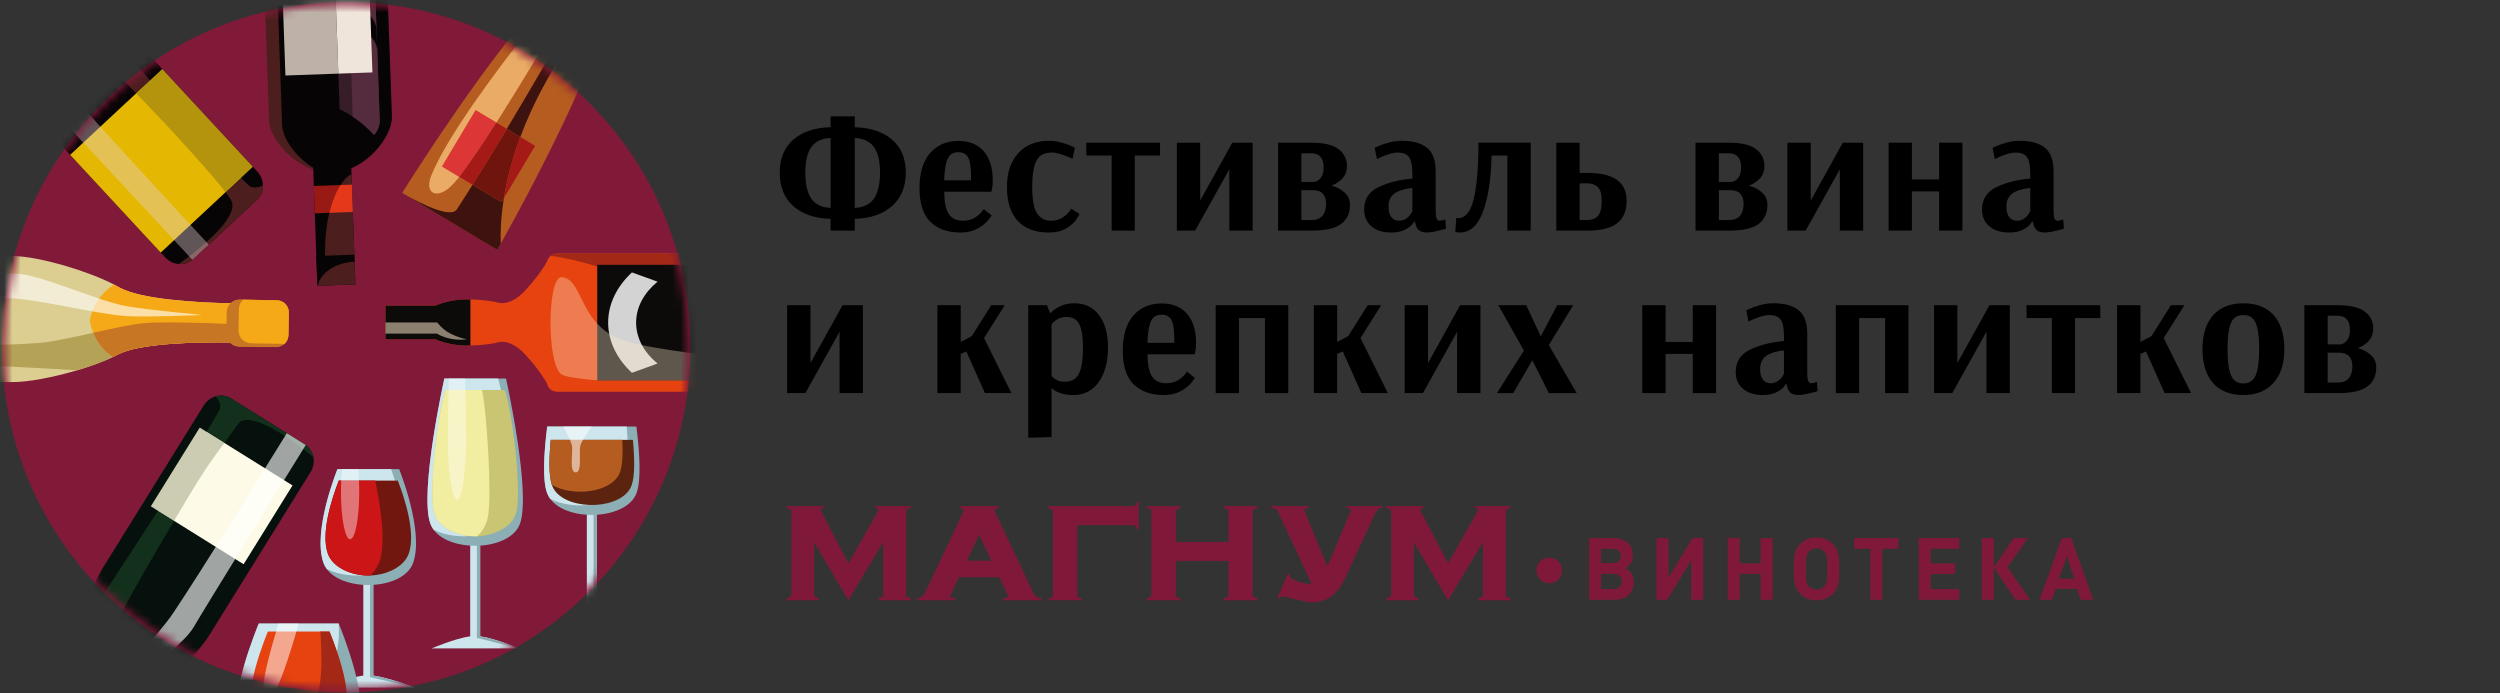 <svg width="303" height="84" viewBox="0 0 303 84" fill="none" xmlns="http://www.w3.org/2000/svg">
<rect x="0" y="0" width="303" height="84" fill="#333333" stroke="none"/>
<g clip-path="url(#clip0_2002_152)">
<path d="M41.959 83.901C64.998 83.901 83.675 65.179 83.675 42.084C83.675 18.989 64.998 0.267 41.959 0.267C18.92 0.267 0.243 18.989 0.243 42.084C0.243 65.179 18.92 83.901 41.959 83.901Z" fill="#811939"/>
<mask id="mask0_2002_152" style="mask-type:luminance" maskUnits="userSpaceOnUse" x="0" y="0" width="84" height="84">
<path d="M41.952 83.557C64.824 83.557 83.365 64.971 83.365 42.043C83.365 19.116 64.824 0.529 41.952 0.529C19.08 0.529 0.539 19.116 0.539 42.043C0.539 64.971 19.08 83.557 41.952 83.557Z" fill="white"/>
</mask>
<g mask="url(#mask0_2002_152)">
<path d="M12.409 68.927L24.693 49.139C25.042 48.576 25.569 48.197 26.147 48.034C26.761 47.859 27.432 47.931 28.003 48.287L36.941 53.862C36.952 53.87 36.964 53.877 36.976 53.885C37.523 54.239 37.869 54.794 37.986 55.406C38.098 56.001 37.992 56.648 37.641 57.213L25.356 77.002C25.349 77.014 25.341 77.027 25.333 77.039C23.617 79.74 19.133 83.859 16.136 85.704C15.951 85.818 15.773 85.924 15.6 86.019C12.937 87.493 8.969 93.449 6.948 96.682C6.155 97.948 5.661 98.798 5.661 98.798L1.604 96.267C1.604 96.267 2.147 95.449 2.929 94.176C4.931 90.928 8.507 84.73 8.651 81.685C8.66 81.488 8.675 81.281 8.696 81.065C8.816 79.769 9.125 78.154 9.549 76.496C10.276 73.659 11.341 70.693 12.387 68.966C12.396 68.954 12.402 68.941 12.41 68.927H12.409Z" fill="#06100C"/>
<path d="M8.693 81.065C10.12 80.382 11.465 80.373 12.432 80.524C13.344 80.665 13.923 80.95 13.923 80.95C13.923 80.95 16.093 82.628 16.132 85.705C15.947 85.819 15.769 85.925 15.596 86.02C12.933 87.495 8.965 93.45 6.944 96.683C7.033 97.079 6.971 97.517 6.733 97.899L4.379 101.691C4.337 101.76 4.29 101.822 4.241 101.882C3.993 102.05 3.75 102.206 3.513 102.348C3.121 102.453 2.688 102.386 2.306 102.149L0.082 100.763C-0.299 100.526 -0.55 100.163 -0.63 99.764C-0.609 99.49 -0.576 99.202 -0.535 98.903C-0.503 98.833 -0.468 98.764 -0.424 98.695L1.93 94.903C2.167 94.521 2.532 94.271 2.925 94.177C4.927 90.929 8.503 84.732 8.647 81.687C8.656 81.489 8.671 81.283 8.692 81.067L8.693 81.065Z" fill="#E7B289"/>
<path d="M25.045 52.343L35.453 58.836L29.525 68.384L19.142 61.907C22.687 56.43 23.38 55.335 25.045 52.343Z" fill="#FDFBE8"/>
<path d="M26.146 48.034C26.761 47.859 27.432 47.931 28.003 48.287L36.941 53.862C36.952 53.87 36.964 53.877 36.976 53.885C37.523 54.239 37.869 54.794 37.986 55.406C37.666 55.143 37.211 54.779 36.675 54.371C36.03 53.881 35.264 53.326 34.462 52.806C32.469 51.519 30.256 50.446 29.123 51.102C28.931 51.214 27.666 53.082 27.204 53.687L25.047 52.341C25.28 51.924 26.399 50.071 26.563 49.751C26.83 49.227 26.637 48.642 26.149 48.033L26.146 48.034Z" fill="#12301B"/>
<path d="M9.548 76.496C11.9 73.089 16.445 66.073 19.159 61.881L21.114 63.099C19.159 66.415 15.715 72.27 14.732 74.282C14.227 75.317 13.694 76.779 13.153 78.367C12.915 79.071 12.673 79.799 12.432 80.525C12.004 80.457 11.504 80.423 10.954 80.463C10.26 80.514 9.489 80.685 8.692 81.067C8.812 79.77 9.121 78.155 9.545 76.496H9.548Z" fill="#12301B"/>
<path d="M8.693 81.065C9.49 80.684 10.261 80.512 10.955 80.461C11.505 80.422 12.006 80.457 12.434 80.524C12.156 81.359 11.88 82.194 11.607 82.987C11.128 84.371 10.659 85.628 10.209 86.548C8.78 89.469 3.346 97.603 3.346 97.603L1.036 96.347L1.932 94.903C2.168 94.521 2.533 94.27 2.928 94.177C4.93 90.929 8.505 84.732 8.648 81.686C8.657 81.489 8.673 81.282 8.693 81.067V81.065Z" fill="#C0825A"/>
<path d="M19.142 61.907L21.096 63.126C24.266 57.754 25.351 56.107 27.201 53.687L25.044 52.341L24.208 51.82L18.281 61.368L19.143 61.906L19.142 61.907Z" fill="#CCCCB2"/>
<path d="M13.154 78.366C13.854 78.233 14.613 78.359 15.276 78.772C16.649 79.628 17.094 81.398 16.271 82.725C15.448 84.051 13.668 84.432 12.295 83.575C12.03 83.41 11.8 83.211 11.607 82.986C11.88 82.192 12.156 81.358 12.434 80.522C12.674 79.796 12.916 79.068 13.154 78.365V78.366Z" fill="#BF1819"/>
<path d="M11.299 79.624C11.724 78.938 12.406 78.506 13.152 78.366C12.915 79.069 12.673 79.798 12.432 80.524C12.155 81.359 11.879 82.194 11.605 82.987C10.996 82.284 10.753 81.342 10.954 80.461C11.019 80.173 11.133 79.889 11.297 79.624H11.299Z" fill="#831718"/>
<path opacity="0.62" d="M13.627 83.042C15.218 81.121 17.335 78.838 19.015 76.843C19.82 75.889 20.524 75 21.026 74.249C24.258 69.412 31.73 57.395 34.544 52.858C34.622 52.733 34.694 52.616 34.764 52.503L37.024 53.912C37.036 53.92 37.048 53.927 37.059 53.935C36.964 54.086 36.864 54.248 36.758 54.42C33.569 59.562 24.923 73.517 23.468 76.018C22.447 77.774 18.665 80.651 15.793 83.117C15.157 83.662 14.566 84.186 14.059 84.674C13.865 84.757 13.704 84.767 13.589 84.696C13.311 84.522 13.347 83.904 13.628 83.04L13.627 83.042Z" fill="white"/>
<path d="M1.379 46.311L-21.868 45.903C-22.529 45.891 -23.123 45.631 -23.559 45.219C-24.024 44.781 -24.307 44.166 -24.297 43.493L-24.113 32.944C-24.113 32.929 -24.113 32.916 -24.112 32.901C-24.089 32.248 -23.792 31.665 -23.327 31.252C-22.876 30.851 -22.268 30.608 -21.602 30.62L1.645 31.028C1.66 31.028 1.674 31.028 1.689 31.03C4.881 31.118 10.709 32.861 13.829 34.492C14.021 34.593 14.204 34.692 14.373 34.791C17.003 36.325 24.137 36.68 27.944 36.76C29.435 36.791 30.416 36.779 30.416 36.779L30.333 41.569C30.333 41.569 29.353 41.523 27.862 41.503C24.055 41.448 16.913 41.554 14.232 42.994C14.059 43.088 13.874 43.181 13.678 43.274C12.506 43.835 10.967 44.4 9.327 44.886C6.526 45.717 3.439 46.324 1.424 46.309C1.41 46.309 1.395 46.309 1.381 46.309L1.379 46.311Z" fill="#DCCE90"/>
<path d="M13.678 43.274C12.361 42.397 11.662 41.244 11.295 40.334C10.949 39.477 10.894 38.832 10.894 38.832C10.894 38.832 11.217 36.104 13.83 34.491C14.022 34.591 14.206 34.691 14.375 34.79C17.004 36.324 24.138 36.679 27.945 36.758C28.238 36.477 28.645 36.306 29.093 36.315L33.549 36.393C33.629 36.394 33.707 36.402 33.782 36.413C34.055 36.54 34.314 36.669 34.556 36.799C34.846 37.084 35.013 37.491 35.005 37.94L34.959 40.565C34.951 41.015 34.77 41.417 34.47 41.691C34.224 41.813 33.961 41.933 33.683 42.051C33.607 42.06 33.529 42.064 33.448 42.063L28.993 41.985C28.545 41.977 28.143 41.793 27.86 41.501C24.054 41.447 16.912 41.553 14.231 42.993C14.058 43.087 13.873 43.18 13.677 43.272L13.678 43.274Z" fill="#F6A917"/>
<path d="M9.327 44.887C5.203 44.613 0.069 44.361 -4.914 44.178L-4.874 41.871C-1.033 41.85 2.544 41.75 4.77 41.562C6.423 41.423 8.865 40.876 11.295 40.334C11.662 41.244 12.361 42.397 13.678 43.274C12.507 43.835 10.967 44.4 9.327 44.886V44.887Z" fill="#B4A257"/>
<path d="M11.295 40.334C13.648 39.809 15.992 39.289 17.593 39.156C20.828 38.884 30.581 39.383 30.581 39.383L30.691 42.015L28.995 41.986C28.547 41.978 28.146 41.794 27.863 41.503C24.056 41.448 16.914 41.554 14.233 42.994C14.06 43.088 13.875 43.181 13.68 43.274C12.362 42.397 11.663 41.244 11.296 40.334H11.295Z" fill="#C77624"/>
<path d="M33.45 42.064L28.994 41.986C28.546 41.978 28.144 41.794 27.862 41.503C27.59 41.223 27.426 40.847 27.434 40.435L27.48 37.81C27.486 37.398 27.663 37.029 27.945 36.76C28.238 36.479 28.645 36.308 29.093 36.316L33.549 36.394C33.629 36.395 33.707 36.403 33.783 36.414C34.089 36.466 34.352 36.603 34.556 36.801C34.846 37.086 35.013 37.492 35.005 37.941L34.959 40.566C34.951 41.01 34.775 41.407 34.483 41.68C34.479 41.684 34.475 41.688 34.47 41.692C34.26 41.883 33.993 42.011 33.684 42.053C33.607 42.062 33.529 42.066 33.448 42.064H33.45Z" fill="#C77624"/>
<path d="M34.483 41.682L30.467 41.611C30.019 41.603 29.618 41.419 29.335 41.128C29.063 40.849 28.899 40.472 28.905 40.06L28.952 37.435C28.958 37.023 29.135 36.654 29.418 36.385C29.441 36.364 29.463 36.344 29.486 36.324L33.549 36.395C33.629 36.397 33.707 36.405 33.783 36.415C34.089 36.467 34.352 36.605 34.556 36.802C34.846 37.087 35.013 37.493 35.005 37.942L34.959 40.568C34.951 41.011 34.775 41.409 34.483 41.682Z" fill="#F6A917"/>
<path opacity="0.62" d="M15.304 38.308C11.819 38.092 5 36.341 1.512 36.163C-4.288 35.867 -18.413 35.609 -23.74 35.519C-23.886 35.514 -24.026 35.513 -24.157 35.511L-24.11 32.843C-24.11 32.828 -24.11 32.815 -24.109 32.8C-23.931 32.804 -23.74 32.809 -23.538 32.811C-17.5 32.914 -1.114 33.187 1.773 33.156C4.565 33.124 11.862 36.5 15.324 37.109C17.88 37.558 24.524 38.174 24.524 38.174C24.524 38.174 17.892 38.47 15.302 38.309L15.304 38.308Z" fill="white"/>
<path d="M47.497 14.101C47.58 16.471 44.397 20.754 40.288 20.9C39.772 20.918 39.267 20.871 38.777 20.769C38.777 20.769 38.777 20.769 38.776 20.769C35.359 20.057 32.69 16.702 32.617 14.629C32.614 14.543 31.294 -22.77 31.294 -22.77C31.261 -23.716 31.999 -24.509 32.942 -24.543L44.406 -24.951C44.919 -24.969 45.386 -24.759 45.712 -24.411C45.986 -24.12 46.16 -23.732 46.174 -23.3C46.174 -23.3 47.494 14.014 47.497 14.1V14.101Z" fill="#4C1E1E"/>
<path d="M47.497 14.101C47.58 16.47 44.397 20.754 40.288 20.899C39.772 20.918 39.267 20.87 38.777 20.768C38.777 20.768 38.777 20.768 38.776 20.768C36.148 19.544 34.256 16.901 34.195 15.159C34.192 15.073 32.872 -22.241 32.872 -22.241C32.839 -23.186 33.576 -23.98 34.52 -24.013L45.712 -24.41C45.986 -24.119 46.16 -23.731 46.174 -23.299C46.174 -23.299 47.494 14.014 47.497 14.101Z" fill="#070405"/>
<path d="M42.403 15.405L37.79 15.569L38.406 32.979L43.018 32.816L42.403 15.405Z" fill="#070405"/>
<path d="M39.415 31.255C39.345 29.262 39.53 27.39 39.908 25.797C40.231 24.442 40.692 23.287 41.257 22.428C41.659 21.818 42.111 21.355 42.602 21.08L43.017 32.815L39.537 32.938C39.476 32.391 39.437 31.828 39.415 31.254V31.255Z" fill="#4C1E1E"/>
<path d="M42.949 30.864L38.336 31.028L38.464 34.636L43.076 34.473L42.949 30.864Z" fill="#070405"/>
<path d="M38.522 34.635C38.819 33.071 40.677 31.814 42.978 31.711L43.075 34.472L38.522 34.634V34.635Z" fill="#4C1E1E"/>
<path opacity="0.61" d="M40.831 3.867L39.978 -20.225C39.929 -21.617 40.965 -22.784 42.293 -22.83C42.565 -22.839 42.83 -22.802 43.077 -22.723C43.432 -22.61 43.753 -22.413 44.019 -22.153C44.471 -21.712 44.761 -21.092 44.787 -20.395L45.639 3.697C45.615 3.013 45.334 2.402 44.895 1.964C44.887 1.956 44.879 1.947 44.871 1.94C44.42 1.499 43.81 1.238 43.145 1.262C42.847 1.273 42.564 1.339 42.304 1.454C41.407 1.845 40.792 2.789 40.831 3.867Z" fill="#542D3D"/>
<path d="M42.753 14.139L41.536 -20.28C41.496 -21.386 42.144 -22.351 43.078 -22.723C43.434 -22.61 43.755 -22.413 44.02 -22.153C44.472 -21.712 44.763 -21.092 44.788 -20.396L46.022 14.503C46.047 15.221 45.784 15.88 45.34 16.354C44.567 15.511 43.698 14.767 42.753 14.139Z" fill="#542D3D"/>
<path opacity="0.61" d="M41.162 13.225L40.832 3.866C40.794 2.788 41.408 1.842 42.305 1.453C42.566 1.337 42.848 1.271 43.147 1.261C43.812 1.237 44.422 1.498 44.873 1.939C44.88 1.947 44.888 1.955 44.896 1.963C45.335 2.401 45.615 3.013 45.64 3.695L46.022 14.502C46.047 15.22 45.784 15.878 45.34 16.352C44.567 15.51 43.698 14.765 42.753 14.138C42.244 13.799 41.713 13.493 41.162 13.225Z" fill="#542D3D"/>
<path d="M40.92 6.402L40.831 3.866C40.782 2.474 41.818 1.307 43.145 1.261C43.81 1.237 44.421 1.498 44.871 1.939C45.323 2.38 45.614 3 45.639 3.696L45.729 6.233C45.704 5.537 45.413 4.916 44.961 4.475C44.51 4.034 43.9 3.773 43.235 3.797C41.907 3.845 40.871 5.01 40.92 6.402Z" fill="#070405"/>
<path d="M40.443 -7.092L34.027 -6.864L34.593 9.151L41.01 8.923L40.443 -7.092Z" fill="#BEB2A8"/>
<path d="M44.571 -7.238L40.443 -7.092L41.01 8.923L45.137 8.776L44.571 -7.238Z" fill="#EFE5DB"/>
<path d="M38.154 25.859L38.036 22.542L41.257 22.428C40.692 23.286 40.231 24.441 39.908 25.796L38.154 25.859Z" fill="#991A15"/>
<path d="M39.91 25.796C40.232 24.441 40.693 23.286 41.259 22.428L42.649 22.379L42.766 25.696L39.91 25.798V25.796Z" fill="#E53719"/>
<path d="M67.502 30.724H92.784C93.463 30.724 94.014 31.275 94.014 31.957V46.242C94.014 46.923 93.463 47.475 92.784 47.475H67.502C66.904 47.475 66.406 47.049 66.295 46.482C66.036 45.996 65.283 44.731 63.653 42.964C61.714 40.863 60.226 41.525 60.226 41.525C60.226 41.525 59.145 41.826 57.012 41.871C56.836 41.875 56.654 41.878 56.465 41.878C54.393 41.878 52.77 41.123 52.77 41.123H46.725V37.047H52.77C52.77 37.047 54.393 36.291 56.465 36.291C56.654 36.291 56.837 36.293 57.012 36.297C59.144 36.343 60.226 36.643 60.226 36.643C60.226 36.643 61.713 37.305 63.653 35.205C65.314 33.405 66.064 32.125 66.31 31.659C66.376 31.394 66.528 31.162 66.734 30.997C66.944 30.827 67.211 30.726 67.502 30.726V30.724Z" fill="#E64310"/>
<path d="M67.502 30.724H92.784C93.463 30.724 94.014 31.275 94.014 31.957V33.821C93.516 34.451 93.003 35.357 92.595 36.659C92.17 38.013 92.427 41.642 91.135 42.225C88.067 43.61 85.593 39.083 79.489 35.463C74.634 32.586 69.769 31.446 66.733 30.994C66.943 30.824 67.21 30.724 67.5 30.724H67.502Z" fill="#A42816"/>
<path d="M88.907 32.093H72.384V46.107H88.907V32.093Z" fill="#0D0B0A"/>
<path d="M56.465 36.289C56.654 36.289 56.837 36.292 57.012 36.296V41.871C56.836 41.875 56.654 41.877 56.465 41.877C54.393 41.877 52.77 41.123 52.77 41.123H46.725V37.047H52.77C52.77 37.047 54.393 36.291 56.465 36.291V36.289Z" fill="#0D0B0A"/>
<path opacity="0.52" d="M46.725 40.434H52.983C52.983 40.434 53.476 40.81 54.553 41.042C55.691 41.287 56.61 41.107 56.61 41.107C56.61 41.107 55.826 41.062 54.513 40.39C53.632 39.94 52.983 39.083 52.983 39.083H46.725V40.434Z" fill="#FFEDCC"/>
<path opacity="0.82" d="M76.59 33.017L79.699 34.138C78.079 35.46 77.097 37.197 77.097 39.1C77.097 41.004 78.079 42.74 79.698 44.062L76.588 45.184C74.782 43.503 73.708 41.392 73.708 39.1C73.708 36.809 74.782 34.699 76.588 33.017H76.59Z" fill="white"/>
<path opacity="0.34" d="M68.078 33.597C70.023 33.697 70.212 36.866 72.384 39.233C72.988 39.891 73.745 40.487 74.736 40.937C77.482 42.187 84.639 42.791 88.909 43.612C91.052 44.024 92.468 44.491 92.233 45.122C92.067 45.572 90.793 45.89 88.909 46.1C88.893 46.1 88.878 46.103 88.864 46.105H72.458C72.434 46.103 72.409 46.1 72.385 46.099C70.043 45.906 68.345 45.64 67.985 45.33C66.238 43.833 66.335 33.505 68.079 33.594L68.078 33.597Z" fill="#FFEDCC"/>
<path d="M15.359 3.715L31.185 20.79C31.635 21.276 31.861 21.885 31.867 22.485C31.873 23.125 31.629 23.755 31.137 24.213L23.426 31.395C23.415 31.404 23.405 31.415 23.394 31.423C22.909 31.859 22.284 32.048 21.665 31.999C21.063 31.951 20.468 31.68 20.016 31.191L4.19 14.116C4.179 14.106 4.17 14.095 4.161 14.083C2.011 11.715 -0.777 6.298 -1.768 2.913C-1.829 2.704 -1.884 2.504 -1.93 2.312C-2.651 -0.651 -7.343 -6.051 -9.924 -8.855C-10.935 -9.954 -11.624 -10.655 -11.624 -10.655L-8.124 -13.915C-8.124 -13.915 -7.477 -13.176 -6.457 -12.084C-3.857 -9.296 1.171 -4.211 4.066 -3.273C4.253 -3.213 4.449 -3.144 4.651 -3.067C5.868 -2.61 7.34 -1.888 8.827 -1.042C11.366 0.405 13.943 2.214 15.33 3.68C15.341 3.691 15.351 3.702 15.361 3.712L15.359 3.715Z" fill="#070405"/>
<path d="M4.648 -3.063C4.931 -1.504 4.588 -0.2 4.189 0.696C3.813 1.541 3.387 2.026 3.387 2.026C3.387 2.026 1.202 3.684 -1.769 2.916C-1.83 2.707 -1.886 2.506 -1.932 2.315C-2.129 1.506 -2.62 0.516 -3.285 -0.553C-2.044 -0.603 -0.953 -0.998 -0.126 -1.769C0.7 -2.538 1.172 -3.597 1.315 -4.83C2.328 -4.089 3.274 -3.525 4.064 -3.269C4.251 -3.21 4.446 -3.14 4.65 -3.063H4.648Z" fill="#E4B802"/>
<path d="M29.192 21.567L19.478 30.615L8.498 18.768L18.191 9.74C22.521 14.593 26.756 19.178 29.194 21.566L29.192 21.567Z" fill="#E4B802"/>
<path d="M31.867 22.486C31.873 23.126 31.629 23.757 31.137 24.215L23.426 31.397C23.415 31.406 23.405 31.416 23.394 31.424C22.909 31.86 22.284 32.05 21.665 32.001C22.002 31.76 22.472 31.416 23.006 31.005C23.647 30.509 24.381 29.913 25.092 29.273C26.854 27.684 28.468 25.824 28.134 24.558C28.077 24.342 27.793 23.905 27.332 23.298L29.192 21.565C29.533 21.9 29.84 22.191 30.105 22.435C30.539 22.829 31.153 22.798 31.868 22.485L31.867 22.486Z" fill="#4C1E1E"/>
<path d="M8.824 -1.037C11.486 2.132 14.865 6.014 18.189 9.74L16.503 11.311C13.825 8.551 11.274 6.037 9.596 4.559C8.35 3.462 6.263 2.077 4.19 0.696C4.589 -0.2 4.934 -1.504 4.65 -3.063C5.867 -2.606 7.339 -1.884 8.825 -1.037H8.824Z" fill="#4C1E1E"/>
<path d="M4.189 0.698C2.179 -0.639 0.181 -1.971 -1.025 -3.036C-3.463 -5.185 -9.866 -12.575 -9.866 -12.575L-8.05 -14.479L-6.895 -13.234C-6.589 -12.904 -6.444 -12.487 -6.457 -12.08C-3.857 -9.292 1.171 -4.207 4.066 -3.269C4.253 -3.208 4.449 -3.139 4.651 -3.063C4.934 -1.504 4.59 -0.2 4.191 0.696L4.189 0.698Z" fill="#CEA94F"/>
<path d="M18.189 9.74L16.503 11.311C20.832 15.775 25.492 20.881 27.331 23.3L29.192 21.566L30.648 20.21L19.668 8.363L18.189 9.739V9.74Z" fill="#B4930D"/>
<path opacity="0.41" d="M-0.047 -0.794C2.213 1.873 5.683 8.013 7.973 10.656C11.781 15.05 21.389 25.432 25.018 29.344C25.116 29.451 25.212 29.553 25.302 29.65L23.352 31.465C23.341 31.475 23.331 31.485 23.32 31.493C23.2 31.362 23.071 31.222 22.932 31.073C18.819 26.639 7.655 14.615 5.629 12.551C3.669 10.556 1.039 2.946 -0.925 0.022C-2.374 -2.137 -6.539 -7.362 -6.539 -7.362C-6.539 -7.362 -1.728 -2.776 -0.049 -0.794H-0.047Z" fill="#E4CECE"/>
<path d="M60.267 30.287L48.772 23.396L48.741 23.378C48.741 23.378 56.405 11.09 63.181 2.903C67.924 -2.826 71.076 -6.525 73.182 -9.37C78.303 -16.29 81.554 -21.41 82.865 -23.548C83.305 -24.266 83.527 -24.646 83.527 -24.646L86.013 -23.156C86.013 -23.156 85.784 -22.781 85.361 -22.053C84.103 -19.884 81.14 -14.59 77.483 -6.793C75.979 -3.586 74.221 0.947 71.429 7.846C68.018 16.276 62.28 26.697 60.689 29.541C60.419 30.022 60.269 30.287 60.269 30.287H60.267Z" fill="#B55C20"/>
<path d="M80.12 -17.184C80.945 -18.708 82.865 -23.548 82.865 -23.548L85.359 -22.053C85.359 -22.053 71.324 0.629 66.132 9.98C64.829 12.327 63.827 14.546 63.063 16.601L61.425 15.619C67.829 4.949 75.483 -8.61 80.12 -17.184Z" fill="#3E120E"/>
<path d="M60.267 30.287L48.772 23.396C49.224 23.666 54.465 26.769 55.372 25.378C55.97 24.46 56.607 23.462 57.275 22.398L60.788 24.504L61.073 24.027C60.688 26.418 60.643 28.3 60.688 29.542C60.418 30.023 60.267 30.288 60.267 30.288V30.287Z" fill="#3E120E"/>
<path d="M57.648 13.356L53.578 20.18L55.664 21.431C55.244 21.96 54.884 22.368 54.594 22.633C52.88 24.198 51.395 23.417 52.281 21.247C55.986 12.172 74.149 -8.598 74.149 -8.598C74.149 -8.598 66.134 5.507 60.164 14.864L57.65 13.356H57.648Z" fill="#EAAB67"/>
<path d="M61.073 24.026L60.788 24.502L57.275 22.396C58.559 20.353 59.959 18.061 61.425 15.619L63.063 16.602C62.018 19.411 61.412 21.917 61.073 24.026Z" fill="#70150E"/>
<path d="M60.164 14.864C58.399 17.631 56.812 19.983 55.664 21.431L53.577 20.18L57.648 13.356L60.163 14.864H60.164Z" fill="#DC3636"/>
<path d="M61.425 15.62C59.959 18.062 58.559 20.353 57.275 22.398L55.664 21.432C56.812 19.984 58.399 17.632 60.164 14.865L61.425 15.621V15.62Z" fill="#A51916"/>
<path d="M64.859 17.678L61.072 24.025C61.412 21.917 62.017 19.412 63.062 16.601L64.858 17.678H64.859Z" fill="#A51916"/>
<path d="M62.857 78.582H52.326C52.326 78.582 55.125 77.38 56.988 77.118V63.558H58.196V77.12C60.035 77.382 62.746 78.545 62.855 78.581H62.857V78.582Z" fill="#CDE5EC"/>
<path d="M62.855 78.581L57.802 77.309V63.558H58.196V77.12C60.035 77.382 62.746 78.545 62.855 78.581Z" fill="#8CAEB5"/>
<path d="M63.028 63.456C61.858 66.778 54.623 67.025 52.55 64.199C52.383 63.971 52.25 63.723 52.156 63.456C50.796 59.596 53.855 45.878 53.855 45.878H61.33C61.33 45.878 64.387 59.597 63.029 63.456H63.028Z" fill="#8CAEB5"/>
<path d="M61.631 62.309C60.655 65.082 55.449 65.711 52.55 64.199C52.383 63.971 52.25 63.723 52.156 63.456C50.796 59.596 53.855 45.878 53.855 45.878H60.36C61.149 48.127 62.663 59.377 61.631 62.309Z" fill="#CDE5EC"/>
<path d="M62.495 62.344C61.947 63.905 59.912 64.924 57.823 64.996C57.745 64.999 57.666 65 57.586 65C55.422 64.999 53.258 63.963 52.688 62.344C51.808 59.845 53.176 49.429 54.017 47.264H61.166C62.008 49.429 63.375 59.845 62.495 62.344Z" fill="#CAC572"/>
<path d="M59.119 62.751C58.92 63.687 58.441 64.458 57.823 64.996C57.745 64.999 57.666 65 57.586 65C55.422 64.999 53.258 63.963 52.688 62.344C51.808 59.845 53.176 49.429 54.017 47.264H58.423C58.998 49.939 59.662 60.205 59.119 62.75V62.751Z" fill="#F1EDA1"/>
<path opacity="0.41" d="M56.494 53.694C56.494 56.846 55.998 60.608 55.386 60.608C54.775 60.608 54.279 56.846 54.279 53.694C54.279 52.679 54.331 46.704 54.42 45.878H56.352C56.442 46.704 56.494 52.679 56.494 53.694Z" fill="white"/>
<path d="M50.304 83.337H38.971C38.971 83.337 42.172 82.136 44.033 81.873V68.313H45.241V81.875C47.081 82.137 50.192 83.3 50.3 83.336H50.303L50.304 83.337Z" fill="#CDE5EC"/>
<path d="M50.302 83.336L44.849 82.064V68.313H45.242V81.875C47.082 82.137 50.194 83.3 50.302 83.336Z" fill="#8CAEB5"/>
<path d="M50.075 68.211C48.905 71.533 41.67 71.78 39.596 68.954C39.43 68.726 39.297 68.478 39.203 68.211C37.843 64.351 40.902 56.858 40.902 56.858H48.377C48.377 56.858 51.434 64.351 50.076 68.211H50.075Z" fill="#8CAEB5"/>
<path d="M48.677 67.064C47.7 69.837 42.494 70.466 39.595 68.954C39.429 68.726 39.295 68.478 39.201 68.211C37.842 64.351 40.901 56.858 40.901 56.858H47.406C48.194 59.107 49.709 64.131 48.677 67.064Z" fill="#CDE5EC"/>
<path d="M49.542 67.1C48.994 68.66 46.959 69.68 44.87 69.751C44.792 69.754 44.713 69.755 44.633 69.755C42.469 69.754 40.305 68.718 39.735 67.1C38.855 64.6 40.223 60.411 41.064 58.245H48.213C49.054 60.409 50.422 64.599 49.542 67.1Z" fill="#721610"/>
<path d="M46.165 67.505C45.965 68.441 45.487 69.212 44.868 69.75C44.791 69.753 44.711 69.754 44.632 69.754C42.468 69.753 40.303 68.717 39.734 67.098C38.854 64.599 40.221 60.409 41.063 58.244H45.468C46.043 60.918 46.708 64.959 46.165 67.504V67.505Z" fill="#CB1517"/>
<path opacity="0.41" d="M43.539 59.653C43.539 62.805 43.044 65.362 42.432 65.362C41.82 65.362 41.325 62.805 41.325 59.653C41.325 58.638 41.376 57.685 41.466 56.858H43.398C43.488 57.685 43.539 58.638 43.539 59.653Z" fill="white"/>
<path d="M76.293 78.357H67.163C67.163 78.357 69.262 77.155 71.125 76.893V61.625H72.332V76.894C74.172 77.157 76.181 78.32 76.29 78.355H76.293V78.357Z" fill="#CDE5EC"/>
<path d="M76.29 78.355L71.939 77.084V61.625H72.332V76.894C74.172 77.157 76.181 78.32 76.29 78.355Z" fill="#8CAEB5"/>
<path d="M77.165 59.717C75.995 63.038 68.76 63.286 66.686 60.46C66.519 60.232 66.386 59.984 66.291 59.717C65.738 58.147 65.916 54.944 66.323 51.699H77.132C77.538 54.944 77.717 58.147 77.163 59.717H77.165Z" fill="#8CAEB5"/>
<path d="M75.767 58.568C74.791 61.342 69.584 61.971 66.686 60.46C66.519 60.232 66.386 59.984 66.291 59.717C65.738 58.147 65.916 54.944 66.323 51.699H75.958C76.184 54.602 76.204 57.33 75.767 58.568Z" fill="#CDE5EC"/>
<path d="M76.554 58.816C75.517 61.766 69.093 61.985 67.252 59.475C67.103 59.274 66.985 59.054 66.902 58.816C66.897 58.801 66.891 58.785 66.887 58.769C66.504 57.629 66.536 55.567 66.752 53.31H76.706C76.925 55.597 76.954 57.685 76.555 58.816H76.554Z" fill="#5C240F"/>
<path d="M75.152 57.204C74.263 59.734 69.411 60.256 66.887 58.769C66.504 57.629 66.536 55.567 66.752 53.31H75.426C75.512 54.939 75.456 56.347 75.153 57.204H75.152Z" fill="#B55C20"/>
<path opacity="0.55" d="M68.275 51.699C68.275 51.699 69.227 53.408 69.326 54.042C69.452 54.845 68.967 57.246 69.777 57.258C70.591 57.27 70.143 54.837 70.328 54.042C70.483 53.377 71.727 51.699 71.727 51.699H68.275Z" fill="white"/>
<path d="M43.139 88.067C41.873 89.513 35.003 89.822 31.349 88.991C30.359 88.766 29.605 88.458 29.262 88.067C27.136 85.638 31.366 75.569 31.366 75.569H41.035C41.035 75.569 41.042 75.534 41.056 75.569C41.377 76.343 45.178 85.74 43.139 88.067Z" fill="#8CAEB5"/>
<path d="M41.083 76.437C41.083 82.439 36.958 87.491 31.349 88.991C30.359 88.766 29.605 88.458 29.262 88.067C27.136 85.638 31.366 75.569 31.366 75.569H41.035C41.035 75.569 41.042 75.534 41.056 75.569C41.074 75.84 41.083 76.163 41.083 76.439V76.437Z" fill="#CDE5EC"/>
<path d="M41.561 86.195C40.795 87.07 37.378 87.406 34.577 87.203C33.797 87.148 33.066 87.05 32.453 86.911C31.689 86.737 31.105 86.499 30.841 86.195C29.199 84.32 32.467 76.541 32.467 76.541H39.936C39.936 76.541 39.943 76.554 39.953 76.581C40.2 77.179 43.136 84.399 41.562 86.197L41.561 86.195Z" fill="#E64310"/>
<path d="M41.561 86.195C40.795 87.07 37.378 87.406 34.577 87.203C35.905 86.882 37.527 86.118 38.377 84.329C39.084 82.839 39.028 79.395 38.826 76.541H39.935C39.935 76.541 39.941 76.554 39.952 76.581C40.199 77.179 43.135 84.399 41.561 86.197V86.195Z" fill="#A42816"/>
<path opacity="0.53" d="M33.776 75.569C33.776 75.569 30.68 84.965 32.374 84.965C33.648 84.965 36.202 75.569 36.202 75.569H33.776Z" fill="white"/>
</g>
<path d="M100.667 26.521C98.782 26.478 97.284 25.971 96.171 24.997C95.059 24.025 94.504 22.671 94.504 20.939C94.504 19.206 95.056 17.865 96.161 16.912C97.266 15.961 98.768 15.463 100.667 15.421V14.1H103.599V15.421C105.483 15.463 106.985 15.961 108.104 16.912C109.224 17.863 109.784 19.2 109.784 20.918C109.784 22.636 109.221 24.007 108.094 24.987C106.968 25.967 105.47 26.478 103.599 26.521V27.948H100.667V26.521ZM100.667 16.722C99.575 16.779 98.793 17.152 98.319 17.84C97.844 18.528 97.606 19.561 97.606 20.939C97.606 22.317 97.843 23.358 98.319 24.06C98.793 24.763 99.575 25.143 100.667 25.199V16.72V16.722ZM105.936 24.049C106.417 23.339 106.659 22.295 106.659 20.918C106.659 19.54 106.417 18.528 105.936 17.84C105.454 17.151 104.676 16.779 103.599 16.722V25.2C104.676 25.143 105.455 24.76 105.936 24.049Z" fill="black"/>
<path d="M112.748 26.873C111.877 25.999 111.441 24.646 111.441 22.814C111.441 20.983 111.866 19.552 112.716 18.564C113.566 17.577 114.714 17.083 116.159 17.083C117.477 17.083 118.501 17.499 119.23 18.329C119.959 19.16 120.324 20.349 120.324 21.898C120.324 22.253 120.299 22.551 120.25 22.792C120.2 23.034 120.168 23.183 120.155 23.24H114.438C114.452 24.518 114.64 25.424 115 25.956C115.361 26.489 115.947 26.755 116.754 26.755C117.235 26.755 117.66 26.652 118.029 26.446C118.398 26.241 118.688 26.013 118.901 25.764C119.114 25.517 119.219 25.377 119.219 25.348L120.176 26.094C120.176 26.151 120.031 26.358 119.74 26.711C119.449 27.066 119.024 27.4 118.465 27.713C117.905 28.025 117.222 28.181 116.414 28.181C114.842 28.181 113.62 27.744 112.749 26.872L112.748 26.873ZM117.688 21.855V21.365C117.688 20.286 117.574 19.53 117.348 19.096C117.121 18.663 116.725 18.446 116.158 18.446C115.762 18.446 115.446 18.545 115.212 18.744C114.978 18.943 114.797 19.287 114.67 19.777C114.543 20.267 114.465 20.96 114.436 21.854H117.688V21.855Z" fill="black"/>
<path d="M123.351 26.776C122.481 25.838 122.044 24.476 122.044 22.686C122.044 20.897 122.498 19.583 123.404 18.575C124.311 17.567 125.565 17.062 127.166 17.062C127.605 17.062 128.055 17.123 128.515 17.244C128.975 17.364 129.362 17.492 129.674 17.626C129.986 17.761 130.184 17.85 130.268 17.892L129.992 19.256C129.921 19.213 129.744 19.131 129.461 19.01C129.177 18.89 128.852 18.773 128.483 18.659C128.115 18.546 127.782 18.488 127.484 18.488C126.945 18.488 126.507 18.602 126.167 18.829C125.827 19.057 125.565 19.471 125.381 20.075C125.197 20.679 125.105 21.535 125.105 22.642C125.105 24.218 125.303 25.298 125.699 25.881C126.096 26.464 126.663 26.755 127.4 26.755C127.895 26.755 128.325 26.645 128.686 26.425C129.046 26.205 129.326 25.971 129.525 25.722C129.723 25.474 129.822 25.327 129.822 25.285L130.821 25.923C130.821 26.008 130.694 26.24 130.439 26.616C130.184 26.992 129.78 27.347 129.227 27.681C128.675 28.015 127.965 28.181 127.103 28.181C125.473 28.181 124.223 27.713 123.351 26.775V26.776Z" fill="black"/>
<path d="M134.732 27.948V18.851H131.672L131.651 17.296H140.597V18.851H137.537V27.948H134.732Z" fill="black"/>
<path d="M142.637 27.948V17.296H145.464V24.305L149.352 17.296H151.818V27.948H148.992V20.514L144.848 27.948H142.637Z" fill="black"/>
<path d="M154.899 17.296H158.959C160.46 17.296 161.551 17.556 162.232 18.074C162.912 18.592 163.252 19.285 163.252 20.151C163.252 21.216 162.628 21.997 161.382 22.494C162.006 22.665 162.533 22.945 162.965 23.335C163.397 23.726 163.614 24.226 163.614 24.837C163.614 25.832 163.26 26.599 162.551 27.138C161.843 27.678 160.66 27.947 159.002 27.947H154.901V17.295L154.899 17.296ZM159.277 22.047C159.277 22.077 159.383 22.044 159.595 21.952C159.808 21.859 160 21.682 160.169 21.42C160.339 21.157 160.424 20.784 160.424 20.302C160.424 19.151 159.921 18.576 158.915 18.576H157.724V22.047H159.276H159.277ZM158.937 26.67C159.561 26.67 160.014 26.493 160.297 26.138C160.58 25.783 160.723 25.307 160.723 24.71C160.723 23.602 160.177 23.049 159.087 23.049H157.727V26.67H158.939H158.937Z" fill="black"/>
<path d="M166.226 27.437C165.631 26.94 165.333 26.258 165.333 25.392C165.333 24.143 165.917 23.237 167.086 22.675C168.254 22.115 169.618 21.769 171.177 21.642V21.025C171.177 20.059 171.042 19.396 170.773 19.033C170.503 18.671 170.05 18.49 169.413 18.49C169.116 18.49 168.779 18.547 168.403 18.661C168.028 18.775 167.702 18.895 167.426 19.022C167.15 19.149 166.969 19.236 166.884 19.278L166.608 17.915C166.692 17.873 166.895 17.784 167.213 17.649C167.531 17.514 167.936 17.383 168.425 17.254C168.914 17.127 169.405 17.062 169.902 17.062C171.234 17.062 172.25 17.343 172.952 17.903C173.653 18.465 174.003 19.426 174.003 20.789V25.625C174.003 26.378 174.151 26.754 174.45 26.754C174.564 26.754 174.697 26.733 174.854 26.69C175.01 26.648 175.116 26.62 175.173 26.605L175.257 27.713C175.186 27.742 175.015 27.791 174.747 27.862C174.478 27.934 174.17 28.004 173.822 28.076C173.475 28.147 173.167 28.181 172.897 28.181C172.486 28.181 172.168 28.078 171.941 27.873C171.713 27.668 171.565 27.33 171.494 26.861H171.388C171.388 26.903 171.293 27.035 171.102 27.256C170.91 27.476 170.609 27.686 170.198 27.884C169.787 28.082 169.256 28.181 168.604 28.181C167.612 28.181 166.819 27.934 166.225 27.436L166.226 27.437ZM170.424 26.499C170.671 26.328 170.86 26.14 170.987 25.935C171.115 25.73 171.178 25.612 171.178 25.584V22.772C170.23 22.871 169.511 23.095 169.022 23.444C168.533 23.792 168.289 24.32 168.289 25.03C168.289 25.599 168.402 26.028 168.628 26.319C168.854 26.611 169.159 26.756 169.542 26.756C169.882 26.756 170.177 26.672 170.425 26.501L170.424 26.499Z" fill="black"/>
<path d="M176.384 28.118L176.49 26.413C176.547 26.428 176.631 26.434 176.745 26.434C177.624 26.434 178.25 25.65 178.625 24.081C179.001 22.511 179.188 20.25 179.188 17.295H185.521V27.947H182.695V18.85H180.783C180.712 21.691 180.366 23.956 179.742 25.646C179.118 27.336 178.183 28.181 176.937 28.181C176.766 28.181 176.583 28.16 176.384 28.118Z" fill="black"/>
<path d="M188.625 17.296H191.451V20.96H192.45C195.581 20.96 197.146 22.082 197.146 24.326C197.146 25.561 196.761 26.474 195.988 27.064C195.215 27.653 194.036 27.948 192.449 27.948H188.624V17.296H188.625ZM192.322 26.67C192.917 26.67 193.367 26.503 193.671 26.169C193.975 25.836 194.129 25.221 194.129 24.327C194.129 23.518 193.966 22.964 193.64 22.665C193.313 22.367 192.875 22.217 192.322 22.217H191.451V26.669H192.322V26.67Z" fill="black"/>
<path d="M205.499 17.296H209.558C211.059 17.296 212.15 17.556 212.831 18.074C213.511 18.592 213.851 19.285 213.851 20.151C213.851 21.216 213.227 21.997 211.981 22.494C212.605 22.665 213.132 22.945 213.564 23.335C213.996 23.726 214.211 24.226 214.211 24.837C214.211 25.832 213.857 26.599 213.149 27.138C212.441 27.678 211.258 27.947 209.6 27.947H205.499V17.295V17.296ZM209.876 22.047C209.876 22.077 209.982 22.044 210.195 21.952C210.407 21.859 210.598 21.682 210.768 21.42C210.939 21.157 211.023 20.784 211.023 20.302C211.023 19.151 210.52 18.576 209.514 18.576H208.324V22.047H209.875H209.876ZM209.537 26.67C210.16 26.67 210.613 26.493 210.896 26.138C211.18 25.783 211.322 25.307 211.322 24.71C211.322 23.602 210.776 23.049 209.686 23.049H208.326V26.67H209.538H209.537Z" fill="black"/>
<path d="M216.635 27.948V17.296H219.461V24.305L223.35 17.296H225.815V27.948H222.989V20.514L218.845 27.948H216.635Z" fill="black"/>
<path d="M228.897 27.948V17.296H231.723V21.748H235.017V17.296H237.843V27.948H235.017V23.197H231.723V27.948H228.897Z" fill="black"/>
<path d="M241.115 27.437C240.52 26.94 240.222 26.258 240.222 25.392C240.222 24.143 240.806 23.237 241.975 22.675C243.145 22.115 244.507 21.769 246.066 21.642V21.025C246.066 20.059 245.931 19.396 245.662 19.033C245.392 18.671 244.939 18.49 244.302 18.49C244.005 18.49 243.668 18.547 243.293 18.661C242.917 18.775 242.591 18.895 242.315 19.022C242.039 19.149 241.858 19.236 241.773 19.278L241.497 17.915C241.582 17.873 241.784 17.784 242.102 17.649C242.421 17.514 242.825 17.383 243.314 17.254C243.803 17.127 244.294 17.062 244.791 17.062C246.123 17.062 247.139 17.343 247.841 17.903C248.542 18.465 248.892 19.426 248.892 20.789V25.625C248.892 26.378 249.042 26.754 249.339 26.754C249.453 26.754 249.587 26.733 249.743 26.69C249.899 26.648 250.005 26.62 250.062 26.605L250.146 27.713C250.075 27.742 249.906 27.791 249.636 27.862C249.367 27.934 249.059 28.004 248.711 28.076C248.364 28.147 248.056 28.181 247.786 28.181C247.376 28.181 247.057 28.078 246.83 27.873C246.603 27.668 246.455 27.33 246.383 26.861H246.278C246.278 26.903 246.182 27.035 245.991 27.256C245.799 27.476 245.498 27.686 245.088 27.884C244.677 28.082 244.146 28.181 243.495 28.181C242.502 28.181 241.71 27.934 241.115 27.436V27.437ZM245.312 26.499C245.56 26.328 245.748 26.14 245.875 25.935C246.001 25.73 246.066 25.612 246.066 25.584V22.772C245.117 22.871 244.399 23.095 243.91 23.444C243.421 23.792 243.176 24.32 243.176 25.03C243.176 25.599 243.29 26.028 243.517 26.319C243.743 26.611 244.048 26.756 244.43 26.756C244.771 26.756 245.065 26.672 245.312 26.501V26.499Z" fill="black"/>
<path d="M95.401 47.643V36.991H98.228V44.001L102.116 36.991H104.582V47.643H101.755V40.208L97.612 47.643H95.401Z" fill="black"/>
<path d="M113.614 47.643V36.991H116.441V41.443L117.779 40.739L120.138 36.99H121.774L119.266 40.974L122.581 47.642H119.371L117.119 42.593L116.438 42.891V47.64H113.612L113.614 47.643Z" fill="black"/>
<path d="M124.622 36.992H126.896L127.28 37.951H127.343C127.343 37.923 127.463 37.806 127.705 37.6C127.946 37.395 128.279 37.203 128.704 37.026C129.13 36.848 129.64 36.759 130.234 36.759C131.495 36.759 132.487 37.243 133.21 38.208C133.933 39.174 134.293 40.473 134.293 42.106C134.293 43.256 134.123 44.268 133.783 45.142C133.444 46.017 132.957 46.691 132.327 47.166C131.697 47.642 130.949 47.88 130.085 47.88C129.533 47.88 129.065 47.819 128.683 47.699C128.3 47.578 128.01 47.45 127.811 47.315C127.613 47.179 127.514 47.099 127.514 47.069H127.45V52.97L124.624 53.055V36.992H124.622ZM130.307 45.876C130.625 45.62 130.863 45.198 131.019 44.608C131.175 44.019 131.253 43.206 131.253 42.169C131.253 41.188 131.179 40.426 131.03 39.879C130.88 39.331 130.661 38.951 130.37 38.739C130.08 38.526 129.7 38.419 129.234 38.419C128.894 38.419 128.593 38.483 128.33 38.611C128.067 38.739 127.862 38.875 127.714 39.016C127.565 39.158 127.477 39.265 127.449 39.336V45.557C127.477 45.599 127.548 45.673 127.662 45.781C127.775 45.888 127.948 45.994 128.182 46.101C128.416 46.207 128.696 46.261 129.021 46.261C129.559 46.261 129.988 46.133 130.307 45.877V45.876Z" fill="black"/>
<path d="M137.384 46.568C136.513 45.693 136.077 44.341 136.077 42.509C136.077 40.677 136.503 39.247 137.352 38.259C138.202 37.272 139.35 36.778 140.796 36.778C142.113 36.778 143.137 37.194 143.866 38.024C144.596 38.855 144.96 40.045 144.96 41.593C144.96 41.947 144.935 42.245 144.886 42.487C144.836 42.729 144.805 42.877 144.791 42.934H139.074C139.088 44.212 139.276 45.118 139.637 45.651C139.997 46.183 140.583 46.45 141.39 46.45C141.871 46.45 142.297 46.346 142.665 46.141C143.034 45.936 143.325 45.708 143.537 45.459C143.75 45.211 143.856 45.072 143.856 45.043L144.812 45.789C144.812 45.846 144.667 46.052 144.376 46.406C144.086 46.761 143.66 47.095 143.101 47.407C142.541 47.72 141.858 47.876 141.051 47.876C139.478 47.876 138.256 47.439 137.385 46.566L137.384 46.568ZM142.324 41.55V41.06C142.324 39.981 142.211 39.224 141.985 38.791C141.757 38.358 141.361 38.142 140.794 38.142C140.398 38.142 140.082 38.242 139.848 38.44C139.614 38.639 139.433 38.983 139.306 39.473C139.18 39.963 139.102 40.656 139.073 41.55H142.324Z" fill="black"/>
<path d="M147.34 47.643V36.991H156.138V47.643H153.311V38.546H150.166V47.643H147.34Z" fill="black"/>
<path d="M159.24 47.643V36.991H162.066V41.443L163.405 40.739L165.763 36.99H167.399L164.891 40.974L168.207 47.642H164.997L162.744 42.593L162.064 42.891V47.64H159.237L159.24 47.643Z" fill="black"/>
<path d="M170.249 47.643V36.991H173.076V44.001L176.964 36.991H179.43V47.643H176.604V40.208L172.46 47.643H170.249Z" fill="black"/>
<path d="M181.427 47.643L184.699 42.488L181.597 36.992H184.976L186.74 40.763L188.737 36.992H190.672L187.717 41.828L191.096 47.644H187.717L185.72 43.66L183.403 47.644H181.427V47.643Z" fill="black"/>
<path d="M199.044 47.643V36.991H201.87V41.443H205.164V36.991H207.991V47.643H205.164V42.893H201.87V47.643H199.044Z" fill="black"/>
<path d="M211.264 47.132C210.669 46.635 210.37 45.953 210.37 45.087C210.37 43.836 210.954 42.932 212.124 42.37C213.292 41.81 214.655 41.464 216.215 41.337V40.72C216.215 39.754 216.08 39.09 215.812 38.728C215.542 38.366 215.089 38.185 214.451 38.185C214.153 38.185 213.816 38.242 213.441 38.355C213.066 38.469 212.741 38.59 212.463 38.717C212.187 38.846 212.006 38.93 211.922 38.973L211.645 37.608C211.731 37.566 211.932 37.477 212.251 37.342C212.569 37.207 212.973 37.076 213.462 36.947C213.951 36.819 214.444 36.755 214.939 36.755C216.271 36.755 217.287 37.036 217.989 37.596C218.691 38.158 219.041 39.12 219.041 40.483V45.319C219.041 46.071 219.19 46.447 219.487 46.447C219.601 46.447 219.736 46.426 219.892 46.383C220.048 46.341 220.153 46.313 220.21 46.299L220.295 47.406C220.225 47.435 220.054 47.484 219.785 47.556C219.515 47.627 219.207 47.697 218.861 47.769C218.514 47.84 218.206 47.875 217.936 47.875C217.525 47.875 217.207 47.772 216.98 47.566C216.754 47.361 216.604 47.023 216.533 46.554H216.427C216.427 46.597 216.332 46.729 216.139 46.949C215.948 47.17 215.648 47.38 215.237 47.577C214.826 47.776 214.295 47.875 213.643 47.875C212.651 47.875 211.858 47.627 211.264 47.129V47.132ZM215.46 46.195C215.707 46.025 215.896 45.836 216.023 45.631C216.151 45.425 216.215 45.308 216.215 45.279V42.467C215.266 42.566 214.547 42.79 214.058 43.138C213.569 43.487 213.325 44.015 213.325 44.725C213.325 45.293 213.437 45.722 213.664 46.014C213.89 46.305 214.196 46.451 214.579 46.451C214.918 46.451 215.212 46.366 215.46 46.195Z" fill="black"/>
<path d="M222.505 47.643V36.991H231.304V47.643H228.478V38.546H225.332V47.643H222.505Z" fill="black"/>
<path d="M234.405 47.643V36.991H237.232V44.001L241.12 36.991H243.586V47.643H240.76V40.208L236.616 47.643H234.405Z" fill="black"/>
<path d="M248.686 47.643V38.546H245.626L245.605 36.991H254.552V38.546H251.492V47.643H248.686Z" fill="black"/>
<path d="M256.591 47.643V36.991H259.417V41.443L260.757 40.739L263.115 36.99H264.751L262.243 40.974L265.558 47.642H262.349L260.096 42.593L259.416 42.891V47.64H256.589L256.591 47.643Z" fill="black"/>
<path d="M268.226 46.43C267.369 45.464 266.941 44.093 266.941 42.318C266.941 40.544 267.369 39.173 268.226 38.207C269.084 37.241 270.306 36.758 271.892 36.758C273.477 36.758 274.722 37.241 275.578 38.207C276.436 39.173 276.864 40.544 276.864 42.318C276.864 44.093 276.421 45.447 275.536 46.419C274.651 47.391 273.435 47.879 271.892 47.879C270.348 47.879 269.082 47.397 268.226 46.43ZM273.008 46.067C273.284 45.797 273.486 45.364 273.613 44.767C273.741 44.171 273.805 43.354 273.805 42.317C273.805 41.28 273.741 40.464 273.613 39.867C273.486 39.271 273.287 38.84 273.019 38.578C272.749 38.314 272.374 38.183 271.892 38.183C271.409 38.183 271.034 38.314 270.766 38.578C270.496 38.84 270.298 39.269 270.171 39.867C270.044 40.463 269.98 41.273 269.98 42.296C269.98 43.318 270.043 44.153 270.171 44.757C270.299 45.361 270.5 45.798 270.776 46.067C271.053 46.337 271.424 46.472 271.892 46.472C272.359 46.472 272.731 46.337 273.008 46.067Z" fill="black"/>
<path d="M279.287 36.992H283.346C284.847 36.992 285.939 37.252 286.619 37.77C287.3 38.288 287.639 38.98 287.639 39.847C287.639 40.912 287.016 41.693 285.77 42.19C286.393 42.361 286.92 42.642 287.353 43.031C287.785 43.422 288 43.922 288 44.533C288 45.528 287.646 46.293 286.938 46.834C286.229 47.373 285.047 47.643 283.389 47.643H279.287V36.991V36.992ZM283.666 41.742C283.666 41.771 283.773 41.738 283.984 41.647C284.197 41.554 284.389 41.377 284.558 41.114C284.728 40.852 284.813 40.479 284.813 39.996C284.813 38.845 284.31 38.271 283.304 38.271H282.113V41.742H283.665H283.666ZM283.325 46.365C283.949 46.365 284.402 46.187 284.685 45.832C284.969 45.477 285.11 45.002 285.11 44.404C285.11 43.297 284.565 42.744 283.474 42.744H282.113V46.365H283.325Z" fill="black"/>
<path fill-rule="evenodd" clip-rule="evenodd" d="M152.386 72.75H148.321V72.495L148.48 72.451C148.638 72.409 148.751 72.351 148.822 72.279C148.865 72.236 148.887 72.184 148.887 72.127V67.986H142.512V72.127C142.512 72.188 142.535 72.239 142.576 72.284C142.643 72.356 142.75 72.41 142.898 72.455L143.056 72.5V72.752H139.012V72.5L139.17 72.455C139.318 72.412 139.426 72.356 139.491 72.284C139.533 72.24 139.555 72.188 139.555 72.127V61.956C139.555 61.892 139.534 61.836 139.493 61.793H139.491C139.427 61.724 139.32 61.67 139.173 61.633L139.01 61.591V61.338H143.054V61.591L142.893 61.633C142.744 61.67 142.639 61.724 142.575 61.793C142.533 61.838 142.511 61.892 142.511 61.956V65.68H148.886V61.948C148.886 61.888 148.863 61.833 148.82 61.79C148.751 61.719 148.638 61.666 148.484 61.63L148.32 61.586V61.338H152.385V61.591L152.215 61.628C152.063 61.662 151.951 61.713 151.884 61.782C151.84 61.825 151.819 61.881 151.819 61.948V72.127C151.819 72.178 151.84 72.228 151.884 72.271C151.955 72.343 152.07 72.404 152.228 72.452L152.383 72.499V72.75H152.386Z" fill="#801939"/>
<path fill-rule="evenodd" clip-rule="evenodd" d="M138.008 64.156H137.803L137.747 64.007C137.701 63.882 137.64 63.789 137.568 63.729C137.498 63.672 137.408 63.644 137.3 63.644H130.571V72.172C130.571 72.316 130.701 72.423 130.958 72.497L131.117 72.542V72.748H127.072V72.545L127.227 72.495C127.376 72.449 127.486 72.389 127.553 72.317C127.595 72.271 127.616 72.223 127.616 72.168V61.958C127.616 61.894 127.595 61.841 127.553 61.796C127.49 61.727 127.382 61.674 127.234 61.636L127.072 61.596V61.333H137.3C137.413 61.333 137.506 61.304 137.576 61.245C137.646 61.186 137.701 61.091 137.741 60.966L137.792 60.803H138.006V64.152L138.008 64.156Z" fill="#801939"/>
<path fill-rule="evenodd" clip-rule="evenodd" d="M110.387 72.75H106.499V72.497L106.656 72.452C106.805 72.409 106.912 72.353 106.979 72.282C107.022 72.237 107.043 72.186 107.043 72.127V65.701L102.823 72.758L98.665 65.728V72.125C98.665 72.184 98.684 72.236 98.729 72.281C98.796 72.351 98.903 72.407 99.052 72.451L99.209 72.495V72.749H95.375V72.5L95.529 72.451C95.681 72.404 95.789 72.345 95.857 72.273C95.898 72.228 95.921 72.18 95.921 72.125V61.947C95.921 61.878 95.9 61.822 95.857 61.777C95.793 61.71 95.687 61.66 95.545 61.628L95.375 61.591V61.338H99.834V61.59L99.669 61.626C99.572 61.649 99.503 61.681 99.463 61.724C99.445 61.743 99.437 61.767 99.437 61.795C99.437 61.809 99.442 61.83 99.452 61.855C99.469 61.9 99.493 61.952 99.528 62.009L99.532 62.013L102.829 68.273L106.332 62.089C106.392 61.99 106.437 61.904 106.466 61.827C106.488 61.772 106.496 61.73 106.496 61.702C106.496 61.684 106.495 61.673 106.485 61.668C106.448 61.638 106.378 61.62 106.274 61.615L106.079 61.609V61.338H110.387V61.591L110.219 61.628C110.064 61.662 109.954 61.713 109.885 61.782C109.844 61.825 109.823 61.881 109.823 61.948V72.127C109.823 72.178 109.842 72.228 109.885 72.271C109.955 72.343 110.072 72.404 110.229 72.452L110.385 72.499V72.75H110.387Z" fill="#801939"/>
<path fill-rule="evenodd" clip-rule="evenodd" d="M120.164 67.954L118.674 64.822L117.182 67.954H120.164ZM118.674 61.336H121.04V61.59L120.872 61.626C120.734 61.655 120.635 61.697 120.576 61.75C120.549 61.772 120.536 61.798 120.536 61.823C120.536 61.862 120.546 61.91 120.565 61.968C120.586 62.036 120.621 62.117 120.669 62.208L125.125 71.617C125.202 71.757 125.269 71.877 125.327 71.97C125.387 72.069 125.437 72.138 125.471 72.18C125.544 72.265 125.627 72.334 125.722 72.386C125.821 72.441 125.931 72.481 126.054 72.505L126.227 72.535V72.75H121.533V72.539L121.703 72.505C121.853 72.475 122.053 72.431 122.119 72.372C122.152 72.34 122.17 72.303 122.17 72.26C122.17 72.237 122.162 72.201 122.144 72.152C122.122 72.085 122.085 72.002 122.034 71.901L121.126 69.962H116.214L115.306 71.901C115.255 72.002 115.218 72.087 115.195 72.152C115.178 72.201 115.171 72.237 115.171 72.26C115.171 72.302 115.187 72.338 115.221 72.372C115.285 72.431 115.486 72.475 115.637 72.505L115.808 72.539V72.75H111.114V72.535L111.287 72.505C111.409 72.481 111.52 72.442 111.618 72.386C111.714 72.334 111.799 72.265 111.87 72.18C111.904 72.138 111.954 72.069 112.013 71.97C112.072 71.877 112.139 71.757 112.216 71.616L116.672 62.208C116.72 62.115 116.757 62.036 116.778 61.968C116.797 61.91 116.807 61.862 116.807 61.823C116.807 61.798 116.794 61.772 116.767 61.75C116.708 61.697 116.61 61.655 116.473 61.626L116.303 61.59V61.336H118.671H118.674Z" fill="#801939"/>
<path fill-rule="evenodd" clip-rule="evenodd" d="M183.076 72.75H179.187V72.497L179.345 72.452C179.494 72.409 179.603 72.353 179.668 72.282C179.71 72.237 179.73 72.186 179.73 72.127V65.701L175.51 72.758L171.353 65.728V72.125C171.353 72.184 171.373 72.236 171.417 72.281C171.484 72.351 171.591 72.407 171.74 72.451L171.896 72.495V72.749H168.061V72.5L168.215 72.451C168.367 72.404 168.474 72.345 168.542 72.273C168.584 72.228 168.606 72.18 168.606 72.125V61.947C168.606 61.878 168.586 61.822 168.544 61.777C168.48 61.71 168.376 61.66 168.231 61.628L168.063 61.591V61.338H172.523V61.59L172.357 61.626C172.259 61.649 172.19 61.681 172.15 61.724C172.133 61.743 172.125 61.767 172.125 61.795C172.125 61.809 172.13 61.83 172.139 61.855C172.157 61.9 172.181 61.952 172.216 62.009L172.219 62.013L175.518 68.273L179.019 62.089C179.08 61.99 179.125 61.904 179.153 61.827C179.174 61.772 179.184 61.73 179.184 61.702C179.184 61.684 179.181 61.673 179.173 61.668C179.133 61.638 179.065 61.62 178.962 61.615L178.765 61.609V61.338H183.075V61.591L182.907 61.628C182.752 61.662 182.64 61.713 182.574 61.782C182.531 61.825 182.51 61.881 182.51 61.948V72.127C182.51 72.178 182.529 72.228 182.574 72.271C182.645 72.343 182.76 72.404 182.919 72.452L183.075 72.499V72.75H183.076Z" fill="#801939"/>
<path fill-rule="evenodd" clip-rule="evenodd" d="M167.604 61.591H167.401C167.313 61.591 167.235 61.601 167.168 61.621C167.109 61.639 167.057 61.666 167.019 61.695C166.979 61.73 166.92 61.812 166.842 61.94C166.755 62.083 166.65 62.28 166.524 62.53L162.905 70.327C162.463 71.215 161.913 71.883 161.258 72.329C160.603 72.776 159.847 73 158.99 73C158.815 73 158.59 72.975 158.314 72.926L156.451 72.507C156.212 72.462 155.638 72.297 155.507 72.297C155.43 72.297 155.358 72.309 155.292 72.338C155.225 72.366 155.163 72.409 155.104 72.462L155.022 72.539L154.822 72.462L154.944 72.183L156.032 69.661L156.104 69.493L156.307 69.577V69.781C156.307 69.858 156.343 69.938 156.415 70.02C156.602 70.238 157.019 70.377 157.455 70.504C157.836 70.616 158.558 70.838 158.862 70.749C158.891 70.741 158.916 70.707 158.945 70.698L155.118 62.533C155.065 62.428 155.022 62.314 154.977 62.202C154.931 62.083 154.885 61.964 154.83 61.875C154.786 61.796 154.717 61.737 154.627 61.692C154.522 61.639 154.391 61.607 154.244 61.59L154.06 61.567V61.338H158.627V61.561L158.451 61.59C157.941 61.673 158.01 61.753 158.242 62.264L160.881 68.646L163.565 62.263C163.774 61.804 163.835 61.67 163.357 61.588L163.181 61.557V61.336H167.601V61.59L167.604 61.591Z" fill="#801939"/>
<path fill-rule="evenodd" clip-rule="evenodd" d="M252.173 72.695L251.734 71.372H249.15L248.7 72.695H247.179L249.894 65.216H251.037L253.695 72.695H252.175H252.173ZM222.924 69.228C222.924 69.472 222.917 69.717 222.908 69.959C222.898 70.199 222.869 70.436 222.823 70.667C222.778 70.898 222.705 71.12 222.604 71.334C222.503 71.547 222.361 71.749 222.179 71.938C221.654 72.484 220.985 72.756 220.166 72.756C219.348 72.756 218.675 72.482 218.144 71.938C217.962 71.749 217.823 71.54 217.725 71.317C217.628 71.095 217.554 70.864 217.505 70.63C217.457 70.394 217.428 70.159 217.42 69.925C217.414 69.691 217.41 69.472 217.41 69.268V68.648C217.41 68.276 217.42 67.956 217.441 67.686C217.462 67.416 217.501 67.178 217.556 66.972C217.612 66.765 217.687 66.582 217.781 66.425C217.876 66.268 217.995 66.116 218.143 65.969C218.673 65.422 219.348 65.15 220.165 65.15C220.981 65.15 221.646 65.422 222.177 65.969C222.436 66.235 222.625 66.562 222.743 66.946C222.861 67.331 222.92 67.826 222.92 68.427V69.225L222.924 69.228ZM196.977 68.861C197.124 68.938 197.236 69.005 197.312 69.061C197.389 69.117 197.466 69.183 197.543 69.26C197.702 69.435 197.821 69.629 197.894 69.838C197.968 70.048 198.004 70.287 198.004 70.553C198.004 70.883 197.952 71.178 197.846 71.441C197.742 71.704 197.589 71.928 197.391 72.112C197.192 72.297 196.949 72.442 196.668 72.543C196.385 72.644 196.069 72.695 195.72 72.695H192.597V65.216H195.594C195.944 65.216 196.262 65.265 196.548 65.363C196.834 65.461 197.077 65.6 197.277 65.778C197.477 65.956 197.63 66.172 197.738 66.424C197.846 66.675 197.901 66.959 197.901 67.275C197.901 67.988 197.594 68.518 196.978 68.861H196.977ZM195.479 68.241C195.779 68.241 196.016 68.164 196.187 68.01C196.358 67.856 196.443 67.646 196.443 67.38C196.443 67.114 196.356 66.904 196.187 66.751C196.016 66.597 195.779 66.52 195.479 66.52H194.055V68.243H195.479V68.241ZM195.573 71.393C195.874 71.393 196.11 71.311 196.286 71.146C196.46 70.983 196.548 70.757 196.548 70.47C196.548 70.183 196.46 69.959 196.286 69.797C196.112 69.637 195.874 69.555 195.573 69.555H194.053V71.393H195.573ZM204.972 72.695V67.895L202.069 72.695H200.77V65.216H202.228V70.005L205.131 65.216H206.43V72.695H204.974H204.972ZM213.385 72.695V69.564H210.86V72.695H209.403V65.216H210.86V68.273H213.385V65.216H214.842V72.695H213.385ZM221.467 68.818C221.467 68.51 221.461 68.249 221.451 68.036C221.442 67.823 221.421 67.642 221.394 67.494C221.367 67.347 221.327 67.223 221.279 67.127C221.231 67.029 221.17 66.938 221.101 66.853C220.871 66.587 220.559 66.454 220.168 66.454C219.979 66.454 219.805 66.488 219.645 66.554C219.485 66.619 219.345 66.72 219.226 66.853C219.058 67.036 218.958 67.299 218.923 67.642C218.887 67.984 218.87 68.388 218.87 68.85V69.228C218.87 69.619 218.886 69.98 218.918 70.305C218.948 70.63 219.052 70.882 219.226 71.056C219.492 71.322 219.807 71.455 220.169 71.455C220.561 71.455 220.871 71.322 221.103 71.056C221.18 70.973 221.244 70.878 221.292 70.778C221.34 70.677 221.378 70.542 221.402 70.379C221.426 70.215 221.443 70.007 221.455 69.758C221.466 69.51 221.471 69.196 221.471 68.818H221.467ZM228.135 66.518V72.695H226.679V66.518H224.728V65.216H230.083V66.518H228.135ZM232.551 72.695V65.216H237.467V66.518H234.009V68.273H236.954V69.576H234.009V71.393H237.467V72.695H232.551ZM240.196 72.695V65.216H241.652V68.766L244.062 65.216H245.802L243.297 68.725L246.052 72.695H244.272L241.652 68.787V72.695H240.196ZM250.5 67.421L249.556 70.141H251.411L250.5 67.421Z" fill="#801939"/>
<path fill-rule="evenodd" clip-rule="evenodd" d="M187.769 67.586C188.626 67.586 189.32 68.283 189.32 69.14C189.32 69.997 188.624 70.694 187.769 70.694C186.914 70.694 186.217 69.999 186.217 69.14C186.217 68.281 186.912 67.586 187.769 67.586Z" fill="#801939"/>
</g>
<defs>
<clipPath id="clip0_2002_152">
<rect width="303" height="84" fill="white"/>
</clipPath>
</defs>
</svg>
